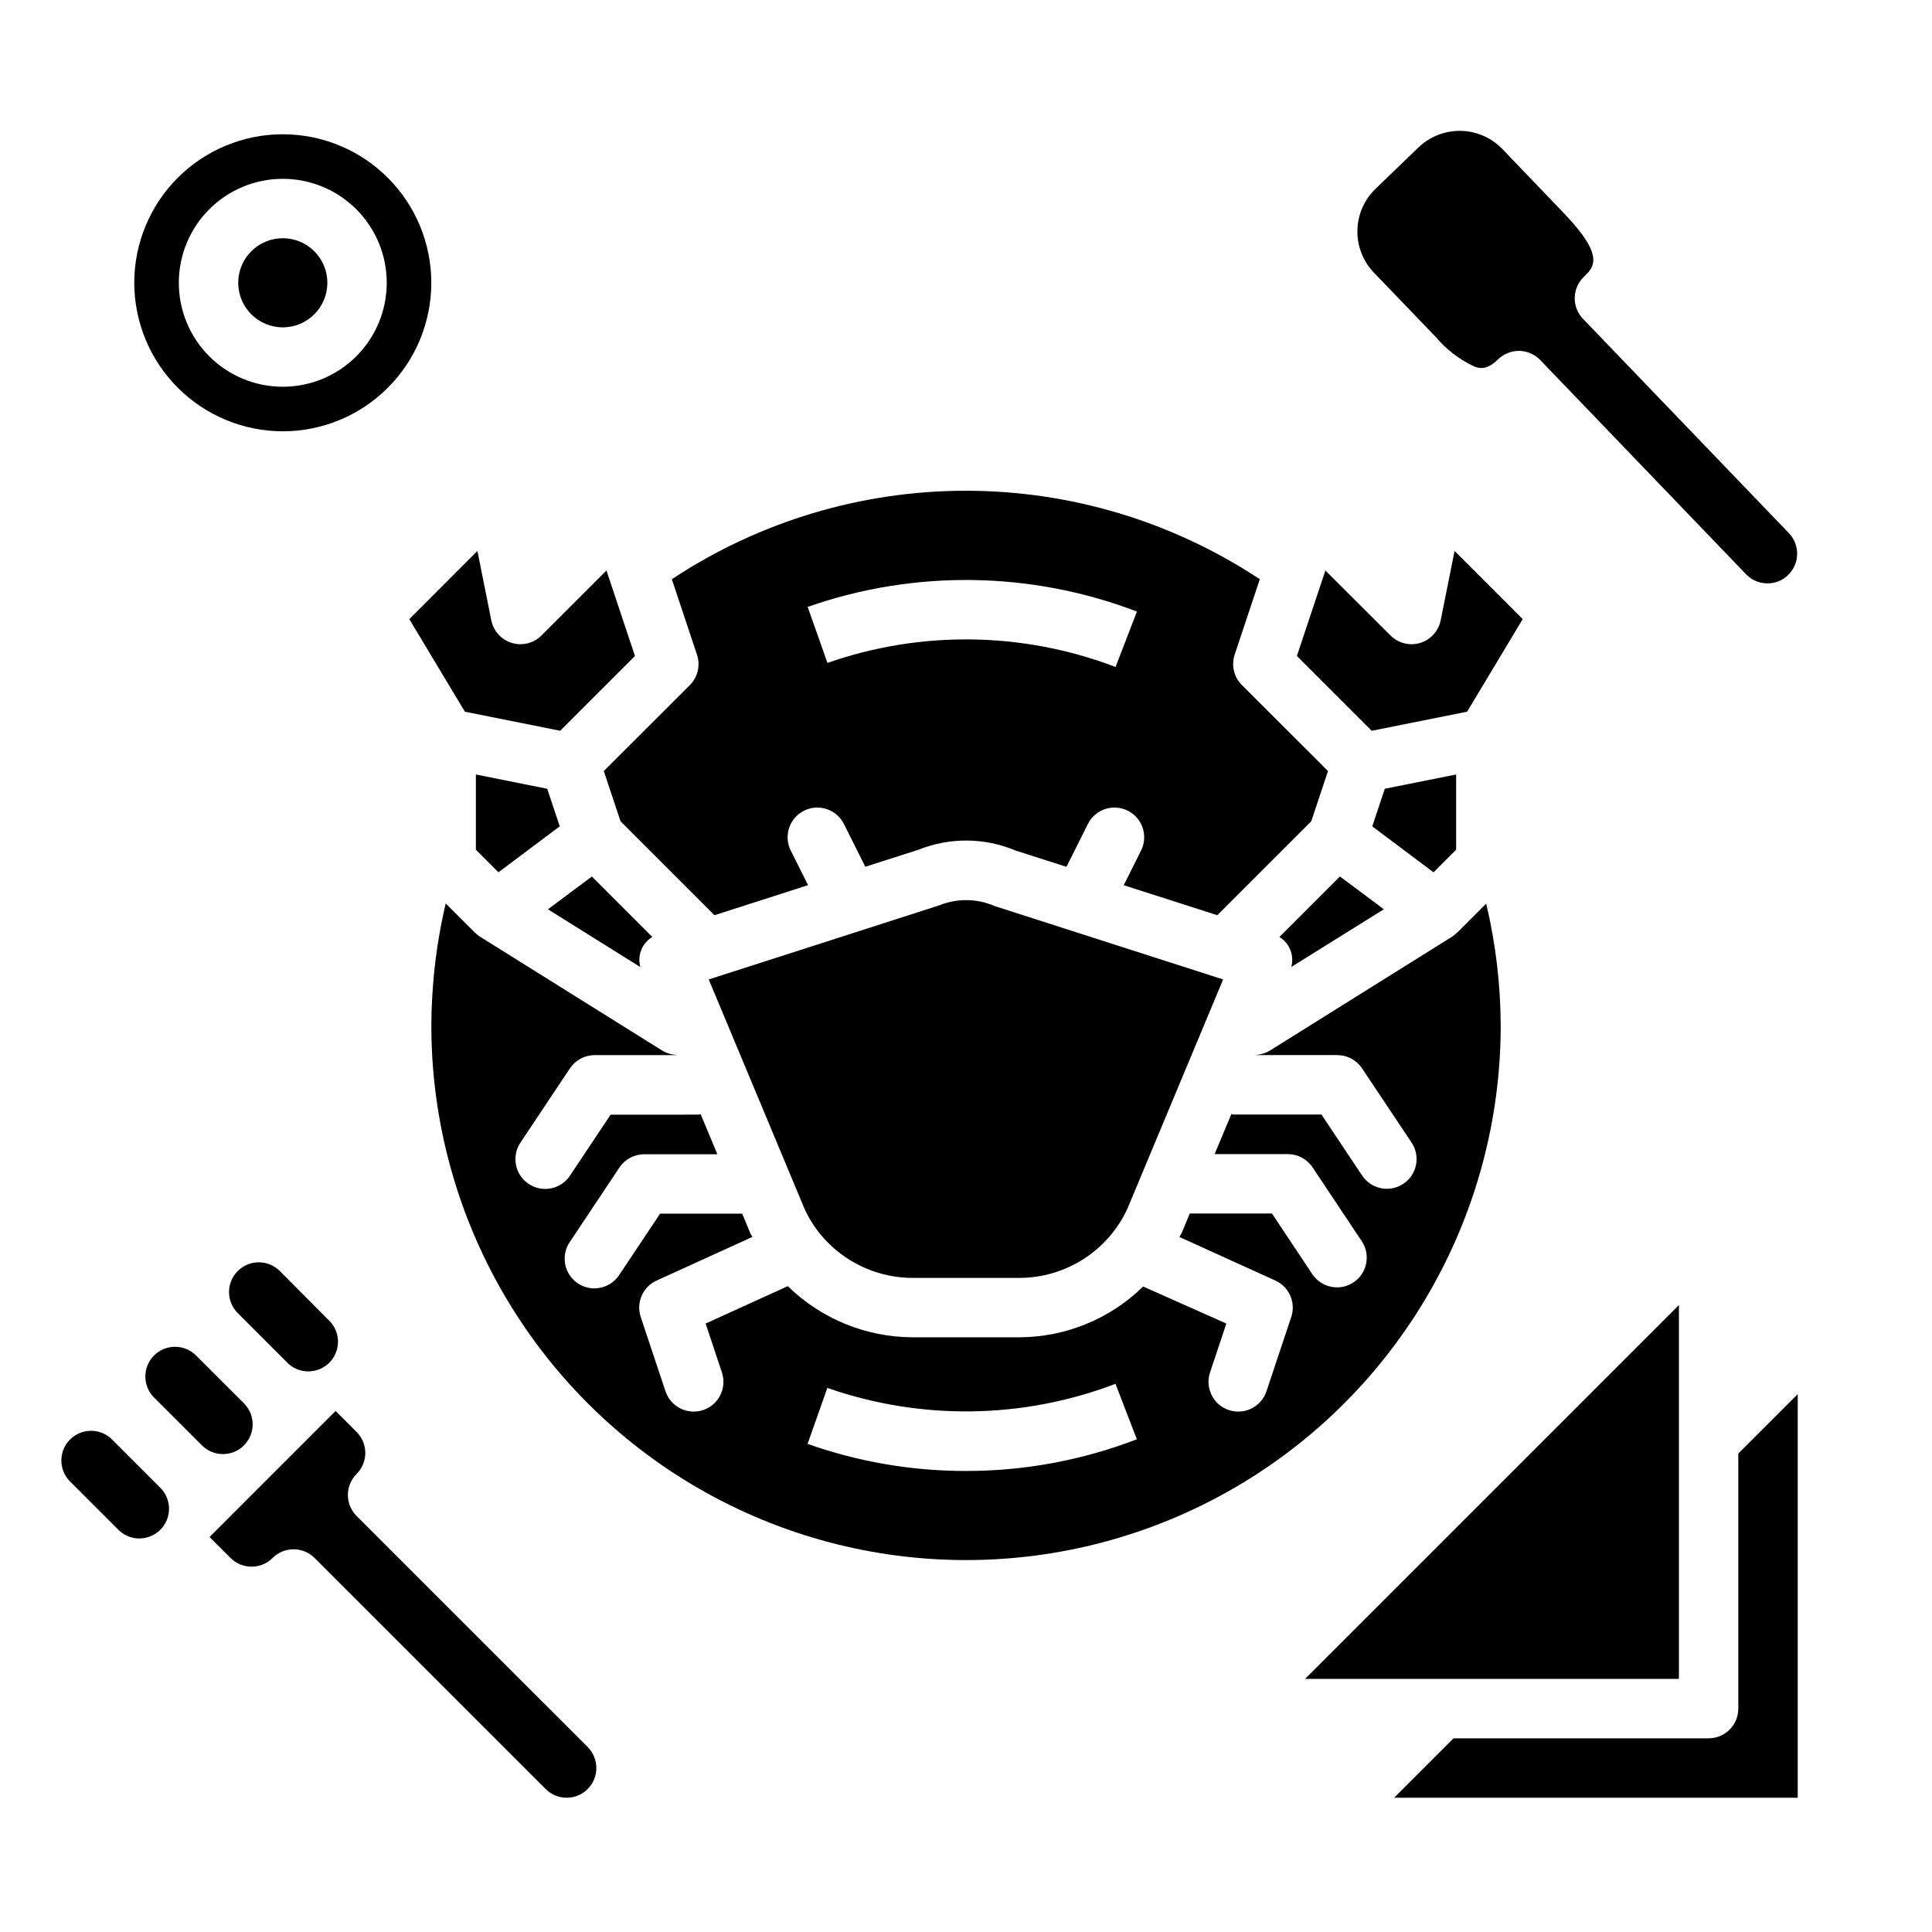 <?xml version="1.0" encoding="UTF-8"?>
<!-- Uploaded to: ICON Repo, www.svgrepo.com, Generator: ICON Repo Mixer Tools -->
<svg fill="#000000" width="800px" height="800px" version="1.1" viewBox="144 144 512 512" xmlns="http://www.w3.org/2000/svg">
 <g>
  <path d="m524.48 233.29c2.844 3.391 6.414 6.102 10.445 7.934 1.574 0.488 3.266 0.738 6.133-2.039 1.465-1.406 3.422-2.195 5.453-2.195h0.16c2.082 0.047 4.066 0.918 5.508 2.426l54.539 56.766c1.438 1.508 3.422 2.379 5.508 2.414 2.094 0.074 4.125-0.719 5.613-2.188 1.508-1.445 2.379-3.43 2.422-5.519 0.043-2.086-0.746-4.106-2.191-5.609l-54.547-56.773c-1.449-1.508-2.242-3.527-2.203-5.613 0.039-2.09 0.91-4.078 2.418-5.527 2.66-2.551 5.676-5.457-5.227-16.801l-16.336-17.047c-2.894-3.012-6.863-4.754-11.039-4.836-4.176-0.086-8.211 1.492-11.223 4.387l-11.352 10.934c-3.012 2.891-4.754 6.863-4.836 11.039-0.086 4.172 1.492 8.211 4.387 11.223z"/>
  <path d="m238.5 545.75c-3.074-3.074-3.074-8.059 0-11.133 1.477-1.477 2.309-3.481 2.309-5.57 0-2.086-0.832-4.09-2.309-5.566l-5.566-5.566-16.695 16.695-16.703 16.707 5.574 5.566-0.004-0.004c3.074 3.074 8.059 3.074 11.133 0 3.074-3.07 8.059-3.07 11.129 0l61.23 61.23c3.074 3.074 8.059 3.078 11.137 0.004 3.074-3.074 3.074-8.059 0.004-11.137z"/>
  <path d="m230.75 218.94c0 6.523-5.285 11.809-11.809 11.809-6.519 0-11.809-5.285-11.809-11.809 0-6.519 5.289-11.809 11.809-11.809 6.523 0 11.809 5.289 11.809 11.809"/>
  <path d="m218.94 258.3c10.441 0 20.449-4.144 27.832-11.527 7.383-7.383 11.527-17.391 11.527-27.832 0-10.438-4.144-20.449-11.527-27.832-7.383-7.379-17.391-11.527-27.832-11.527-10.438 0-20.449 4.148-27.832 11.527-7.379 7.383-11.527 17.395-11.527 27.832 0.012 10.438 4.164 20.441 11.543 27.82 7.379 7.379 17.383 11.527 27.816 11.539zm0-66.91c7.309 0 14.316 2.902 19.484 8.07 5.164 5.164 8.066 12.172 8.066 19.48s-2.902 14.316-8.066 19.484c-5.168 5.164-12.176 8.066-19.484 8.066s-14.316-2.902-19.48-8.066c-5.168-5.168-8.07-12.176-8.07-19.484s2.902-14.316 8.07-19.48c5.164-5.168 12.172-8.07 19.48-8.07z"/>
  <path d="m588.93 489.85-99.074 99.074h99.074z"/>
  <path d="m604.67 529.21v67.59c0 2.086-0.832 4.09-2.305 5.566-1.477 1.473-3.481 2.305-5.566 2.305h-67.59l-15.742 15.742h106.95v-106.95z"/>
  <path d="m326.84 325.54-22.828 22.789 4.434 13.312 24.898 24.898 24.805-7.965-4.59-9.164c-1.945-3.891-0.371-8.621 3.523-10.566 3.891-1.945 8.621-0.367 10.566 3.523l5.668 11.336 14.168-4.543c8.242-3.285 17.445-3.203 25.625 0.227l13.516 4.336 5.676-11.359v0.004c1.945-3.891 6.676-5.469 10.57-3.523 3.891 1.945 5.465 6.676 3.519 10.566l-4.59 9.18 24.797 7.949 24.906-24.898 4.434-13.312-22.828-22.789c-2.109-2.106-2.848-5.227-1.906-8.059l6.66-19.98c-23.105-15.293-50.199-23.449-77.906-23.449-27.711 0-54.805 8.156-77.91 23.449l6.66 19.98c0.953 2.824 0.23 5.941-1.867 8.059zm118.46-19.477-5.66 14.688v0.004c-24.527-9.359-51.574-9.742-76.355-1.078l-5.242-14.84h-0.004c28.32-9.918 59.234-9.48 87.262 1.23z"/>
  <path d="m392.91 383.93-61.086 19.633 25.504 61.07c1.496 3.176 3.519 6.074 5.984 8.578 5.941 6.027 14.047 9.43 22.512 9.449h28.34c6.012-0.016 11.898-1.742 16.961-4.984 5.066-3.238 9.102-7.859 11.629-13.312l25.387-60.797-60.465-19.422v0.004c-4.691-2.062-10.016-2.141-14.766-0.219z"/>
  <path d="m532.8 332.61 14.73-24.535-18.051-18.059-3.684 18.383-0.004-0.004c-0.57 2.844-2.66 5.144-5.438 5.988-2.773 0.84-5.789 0.086-7.844-1.965l-17.262-17.23-7.559 22.656 19.82 19.82z"/>
  <path d="m529.89 369.19v-19.941l-12.816 2.566-6.086 1.215-3.32 9.965 16.238 12.18z"/>
  <path d="m510.73 384.97-6.125-4.59-5.512-4.102-16.043 16.035c2.711 1.645 4 4.894 3.148 7.949z"/>
  <path d="m316.9 392.32-16.043-16.035-5.512 4.102-6.125 4.59 24.473 15.297 0.004-0.004c-0.852-3.055 0.438-6.305 3.148-7.949z"/>
  <path d="m282.93 351.81-12.816-2.566v19.941l5.984 5.984 16.238-12.18-3.32-9.965z"/>
  <path d="m541.7 415.74c-0.039-10.871-1.328-21.699-3.844-32.273l-7.551 7.551-0.086 0.094s-0.094 0.039-0.125 0.078c-0.387 0.383-0.816 0.73-1.273 1.031l-48.285 30.195c-1.109 0.676-2.367 1.066-3.664 1.125v0.07h21.531c2.633 0 5.09 1.316 6.551 3.504l13.129 19.68c2.414 3.621 1.438 8.512-2.184 10.922-3.621 2.414-8.508 1.438-10.922-2.184l-10.785-16.176h-23.34c-0.188 0-0.348-0.094-0.535-0.109l-4.434 10.605h19.398v-0.004c2.633 0 5.098 1.316 6.555 3.512l13.113 19.68h0.004c2.316 3.613 1.312 8.418-2.262 10.801s-8.395 1.461-10.84-2.07l-10.766-16.176h-21.777l-2.125 5.094c-0.18 0.395-0.434 0.738-0.621 1.125l25.426 11.547c3.664 1.668 5.477 5.832 4.203 9.652l-6.566 19.68h0.004c-1.375 4.129-5.836 6.363-9.969 4.988-4.129-1.371-6.363-5.836-4.988-9.965l4.32-12.965-22.043-9.816c-8.758 8.582-20.516 13.41-32.777 13.461h-28.34c-12.363-0.043-24.227-4.906-33.062-13.555l-21.773 9.91 4.32 12.965c1.375 4.129-0.859 8.594-4.988 9.965-4.133 1.375-8.594-0.859-9.969-4.988l-6.566-19.68h0.004c-1.273-3.82 0.539-7.984 4.203-9.652l25.402-11.57c-0.141-0.285-0.34-0.535-0.48-0.789l-2.234-5.367h-21.766l-10.785 16.176c-1.141 1.777-2.949 3.023-5.016 3.453-2.066 0.434-4.219 0.02-5.977-1.152s-2.969-3-3.367-5.074c-0.395-2.074 0.059-4.219 1.258-5.957l13.113-19.68h0.004c1.461-2.195 3.922-3.512 6.559-3.512h19.398l-4.426-10.605c-0.188 0-0.355 0.109-0.543 0.109l-23.328 0.004-10.777 16.176c-2.422 3.621-7.324 4.594-10.945 2.168-3.621-2.422-4.59-7.324-2.168-10.945l13.121-19.68c1.465-2.191 3.926-3.504 6.559-3.504h21.562v-0.07c-1.297-0.059-2.555-0.449-3.66-1.125l-2.363-1.473-45.918-28.703v0.004c-0.457-0.301-0.883-0.648-1.273-1.031 0 0-0.086-0.047-0.125-0.078l-0.086-0.094-7.621-7.621c-1.926 8.164-3.125 16.488-3.582 24.867-0.152 2.465-0.23 4.949-0.23 7.453 0 50.625 27.008 97.402 70.848 122.71 43.844 25.309 97.855 25.309 141.7 0 43.84-25.312 70.848-72.09 70.848-122.71zm-141.7 118.08c-14.301 0.02-28.5-2.406-41.984-7.172l5.242-14.84h0.004c24.781 8.664 51.828 8.281 76.355-1.078l5.66 14.688c-14.445 5.574-29.797 8.422-45.277 8.402z"/>
  <path d="m267.2 332.61 25.254 5.055 19.82-19.82-7.559-22.656-17.23 17.23c-2.055 2.051-5.066 2.805-7.844 1.965-2.777-0.844-4.867-3.144-5.438-5.988l-3.684-18.383-18.051 18.059z"/>
  <path d="m208.65 527.03c3.074-3.074 3.074-8.059 0-11.133l-12.793-12.777c-3.086-2.981-7.996-2.941-11.035 0.098-3.035 3.035-3.078 7.945-0.094 11.035l12.793 12.793c3.074 3.07 8.055 3.07 11.129 0z"/>
  <path d="m173.6 525.38c-3.086-2.981-7.996-2.938-11.035 0.098-3.035 3.035-3.078 7.945-0.094 11.035l12.793 12.793c1.465 1.516 3.481 2.383 5.594 2.402 2.109 0.016 4.141-0.812 5.633-2.305 1.492-1.496 2.324-3.523 2.305-5.637-0.016-2.109-0.883-4.125-2.402-5.594z"/>
  <path d="m207 480.84c-3.074 3.074-3.074 8.059 0 11.133l12.793 12.793v-0.004c1.434 1.633 3.481 2.598 5.652 2.668 2.168 0.07 4.273-0.758 5.812-2.289 1.539-1.535 2.375-3.637 2.312-5.809-0.062-2.172-1.02-4.219-2.648-5.66l-12.766-12.832c-1.48-1.484-3.484-2.316-5.578-2.316s-4.102 0.832-5.578 2.316z"/>
 </g>
</svg>